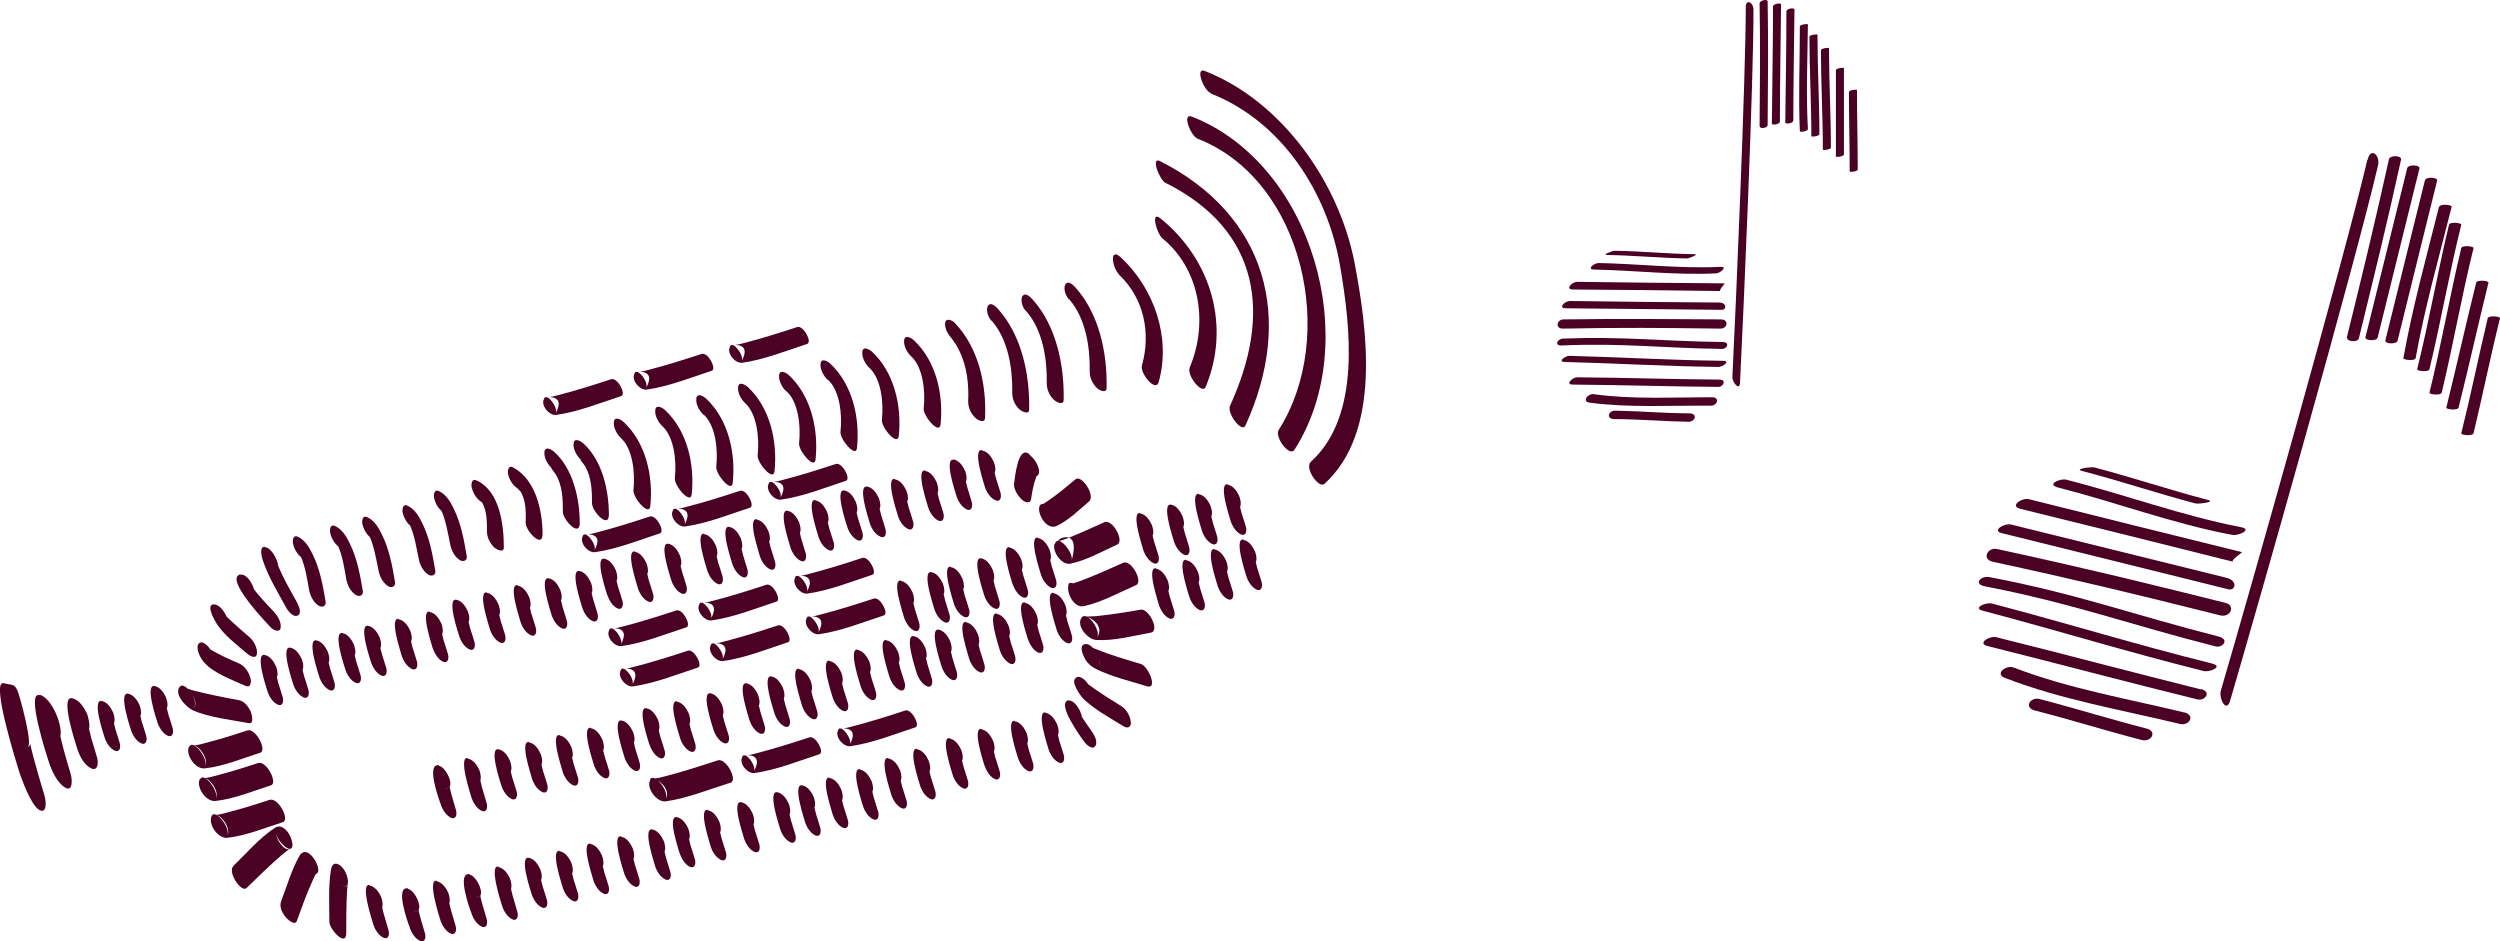 <?xml version="1.0" encoding="UTF-8"?><svg id="Ebene_2" xmlns="http://www.w3.org/2000/svg" viewBox="0 0 65.2 24.55"><defs><style>.cls-1{fill:#4a0123;}</style></defs><g id="Ebene_3"><g><path class="cls-1" d="M31.58,2.44c1.86,.73,3.05,2.6,3.37,4.5,.27,1.58,.55,3.91-.76,5.1-.18,.16,.2,.71,.35,.58,1.49-1.35,1.12-4.03,.78-5.8-.41-2.07-1.89-4.18-3.9-4.97-.26-.1-.03,.51,.16,.58h0Z"/><path class="cls-1" d="M31.24,3.62c2.76,1.08,3.65,5.17,2.11,7.59-.12,.18,.28,.72,.41,.52,1.8-2.82,.47-7.46-2.68-8.69-.26-.1-.03,.51,.16,.58h0Z"/><path class="cls-1" d="M30.42,4.78c2.45,1.24,2.75,3.42,1.66,5.8-.09,.2,.31,.72,.4,.52,1.28-2.8,.56-5.49-2.23-6.9-.24-.12-.02,.49,.16,.58h0Z"/><path class="cls-1" d="M30.32,6.22c.95,.78,1.21,2.16,.71,3.36-.09,.21,.32,.71,.41,.52,.66-1.58,.16-3.32-1.17-4.4-.28-.23-.1,.4,.05,.52h0Z"/><path class="cls-1" d="M29.18,7.16c.66,.62,.84,1.53,.6,2.38-.05,.19,.36,.71,.44,.42,.32-1.15-.11-2.42-.98-3.24-.32-.3-.23,.27-.06,.43h0Z"/><path class="cls-1" d="M27.88,7.8c.44,.5,.55,1.26,.54,1.89,0,.16,.07,.32,.19,.43,.06,.06,.25,.15,.25,0,.02-.9-.19-1.93-.81-2.62-.3-.34-.38,.08-.17,.31h0Z"/><path class="cls-1" d="M26.76,8.11c.44,.5,.55,1.26,.54,1.89,0,.16,.07,.32,.19,.43,.06,.06,.25,.15,.25,0,.02-.9-.19-1.93-.81-2.62-.3-.34-.38,.08-.17,.31h0Z"/><path class="cls-1" d="M25.86,8.36c.44,.5,.55,1.26,.54,1.89,0,.16,.07,.32,.19,.43,.06,.05,.25,.15,.25,0,.02-.9-.19-1.93-.81-2.62-.3-.34-.38,.08-.17,.31h0Z"/><path class="cls-1" d="M24.83,8.84c-.05-.06,0,0,.02,.03,.07,.09,.12,.18,.17,.28,.2,.41,.25,.87,.23,1.32,0,.16,.07,.32,.19,.43,.06,.06,.24,.15,.25,0,.04-.88-.17-1.83-.79-2.48-.07-.07-.23-.14-.25,0-.02,.16,.09,.32,.19,.43h0Z"/><path class="cls-1" d="M23.77,9.3c.3,.28,.37,.9,.32,1.35-.02,.2,.41,.7,.44,.42,.08-.77-.11-1.65-.7-2.2-.07-.06-.23-.15-.25,0-.02,.15,.08,.33,.19,.43h0Z"/><path class="cls-1" d="M22.68,9.6c.3,.28,.37,.9,.32,1.35-.02,.2,.41,.7,.44,.42,.08-.77-.11-1.65-.7-2.2-.07-.06-.23-.15-.25,0-.02,.15,.08,.33,.19,.43h0Z"/><path class="cls-1" d="M21.6,9.91c.3,.28,.37,.9,.32,1.35-.02,.2,.41,.7,.43,.42,.08-.77-.11-1.65-.7-2.2-.07-.06-.23-.15-.25,0-.02,.15,.08,.33,.19,.43h0Z"/><path class="cls-1" d="M20.52,10.21c.3,.28,.37,.9,.32,1.35-.02,.2,.41,.7,.43,.42,.08-.77-.11-1.65-.7-2.2-.07-.06-.23-.15-.25,0-.02,.15,.08,.33,.19,.43h0Z"/><path class="cls-1" d="M19.44,10.52c.3,.28,.37,.9,.32,1.35-.02,.2,.41,.7,.44,.42,.08-.77-.11-1.65-.7-2.2-.07-.06-.23-.15-.25,0-.02,.15,.08,.33,.19,.43h0Z"/><path class="cls-1" d="M18.36,10.82c.3,.28,.37,.9,.32,1.35-.02,.2,.41,.7,.43,.42,.08-.77-.11-1.65-.7-2.2-.07-.06-.23-.15-.25,0-.02,.15,.08,.33,.19,.43h0Z"/><path class="cls-1" d="M17.28,11.12c.3,.28,.37,.9,.32,1.35-.02,.2,.41,.7,.44,.42,.08-.77-.11-1.65-.7-2.2-.07-.06-.23-.15-.25,0-.02,.15,.08,.33,.19,.43h0Z"/><path class="cls-1" d="M16.2,11.43c.3,.28,.37,.9,.32,1.35-.02,.2,.41,.7,.44,.42,.08-.77-.11-1.65-.7-2.2-.07-.06-.23-.15-.25,0-.02,.15,.08,.33,.19,.43h0Z"/><path class="cls-1" d="M15.14,12s.06,.07,.12,.16c.17,.29,.18,.65,.18,.97,0,.2,.43,.67,.44,.3,0-.64-.17-1.42-.67-1.87-.07-.06-.23-.15-.25,0-.02,.15,.08,.33,.19,.43h0Z"/><path class="cls-1" d="M14.38,12.22s.06,.07,.12,.16c.17,.29,.18,.65,.18,.97,0,.2,.43,.67,.44,.3,0-.64-.17-1.42-.67-1.87-.07-.06-.23-.15-.25,0-.02,.15,.08,.33,.19,.43h0Z"/><path class="cls-1" d="M13.54,12.76c-.08-.04,0,.02,.03,.05,.15,.23,.15,.56,.14,.83,0,.2,.43,.67,.44,.3,0-.61-.17-1.43-.77-1.75-.14-.08-.15,.14-.12,.21,.04,.15,.14,.29,.29,.37h0Z"/><path class="cls-1" d="M12.58,13.1c-.08-.03-.04-.02-.01,0h0c.13,.21,.13,.52,.13,.75,0,.16,.07,.31,.19,.43,.06,.05,.25,.15,.25,0,0-.58-.1-1.47-.71-1.75-.14-.07-.15,.13-.12,.21,.04,.15,.14,.3,.28,.37h0Z"/><path class="cls-1" d="M11.61,13.38c-.06-.03-.08-.05-.12-.1,.02,.03-.01-.03,.02,.03,.12,.27,.17,.59,.23,.88,.03,.16,.11,.32,.24,.41,.1,.07,.22,.02,.19-.11-.07-.42-.15-.85-.34-1.23-.08-.17-.2-.37-.38-.45-.14-.07-.15,.13-.12,.21,.04,.15,.14,.3,.28,.37h0Z"/><path class="cls-1" d="M10.79,13.76c-.06-.03-.08-.05-.12-.1,.02,.03-.01-.03,.02,.03,.12,.27,.17,.59,.23,.88,.03,.16,.11,.32,.24,.41,.1,.07,.22,.02,.19-.11-.07-.42-.15-.85-.34-1.23-.08-.17-.2-.37-.38-.45-.14-.07-.15,.13-.12,.21,.04,.15,.14,.3,.28,.37h0Z"/><path class="cls-1" d="M9.74,14.06c-.06-.03-.08-.05-.12-.1,.02,.03-.01-.03,.02,.03,.12,.27,.17,.59,.23,.88,.03,.16,.11,.32,.24,.41,.1,.07,.22,.02,.19-.11-.07-.42-.15-.85-.34-1.23-.08-.17-.2-.37-.38-.45-.14-.07-.15,.13-.12,.21,.04,.15,.14,.3,.28,.37h0Z"/><path class="cls-1" d="M8.91,14.29c-.06-.03-.08-.05-.12-.1,.03,.03-.01-.03,.02,.03,.12,.27,.17,.59,.22,.88,.03,.16,.11,.32,.24,.41,.1,.07,.22,.02,.19-.11-.07-.42-.15-.85-.34-1.23-.08-.17-.2-.37-.38-.45-.14-.07-.15,.13-.12,.21,.04,.15,.14,.3,.28,.37h0Z"/><path class="cls-1" d="M7.94,14.57c-.06-.03-.08-.05-.12-.1,.02,.03-.01-.03,.02,.03,.12,.27,.17,.59,.22,.88,.03,.16,.11,.32,.24,.41,.1,.07,.22,.02,.19-.11-.07-.42-.15-.85-.34-1.23-.08-.17-.2-.37-.38-.45-.14-.07-.15,.13-.12,.21,.04,.15,.14,.3,.28,.37h0Z"/><path class="cls-1" d="M6.91,14.26c-.16-.01-.08,.27-.06,.34,.14,.43,.39,.84,.61,1.24,.04,.08,.19,.28,.31,.21,.12-.07,0-.29-.04-.37-.17-.3-.34-.6-.47-.91-.01-.04-.02-.08-.01-.02,0,.02,0,.12-.08,.12,.22,.02-.04-.59-.26-.6h0Z"/><path class="cls-1" d="M6.27,14.98c-.45,.1,.74,1.33,.8,1.39,.07,.07,.23,.14,.25,0,.02-.16-.09-.32-.19-.43-.19-.2-.39-.41-.55-.63-.05-.06,.04,.07,0-.01-.04-.07,.03,.07,.01,.03,.04,.09,.07,.23-.05,.26,.25-.06-.06-.65-.26-.6h0Z"/><path class="cls-1" d="M5.55,15.76c-.18,.06,.07,.45,.11,.52,.2,.3,.52,.54,.79,.77,.07,.06,.23,.15,.25,0,.02-.15-.08-.33-.19-.43-.14-.12-.28-.24-.41-.36-.05-.05-.1-.09-.15-.14-.01-.01-.12-.13-.06-.06-.02-.02-.03-.04-.05-.06-.05-.07,.05,.09,.05,.09,.02,.03,.08,.23,0,.26,.19-.06-.12-.66-.35-.58h0Z"/><path class="cls-1" d="M5.2,16.77c-.07,.05-.05,.16-.03,.23,.05,.16,.15,.29,.27,.39,.28,.22,.65,.36,.97,.5,.14,.06,.15-.13,.12-.21-.04-.15-.14-.3-.28-.37-.26-.11-.52-.23-.76-.37-.02-.01-.05-.03-.07-.05-.06-.04,.05,.05,0,0,.06,.06,.27,.36,.12,.46,.19-.13-.17-.7-.34-.58h0Z"/><path class="cls-1" d="M4.71,17.89c-.21,.18,.14,.55,.31,.63,.45,.2,1,.25,1.47,.34,.15,.03,.07-.25,.05-.3-.06-.13-.16-.27-.31-.3-.39-.07-.79-.15-1.18-.25-.07-.02-.13-.04-.2-.06-.06-.02,.03,.02,.01,0,.12,.08,.34,.39,.18,.53,.18-.16-.2-.71-.34-.58h0Z"/><path class="cls-1" d="M4.93,19.47c-.1,.21,.16,.59,.4,.57,.49-.05,.99-.26,1.46-.41,.18-.06-.12-.65-.34-.58-.39,.13-.78,.25-1.18,.35-.06,.02-.13,.03-.19,.04-.01,0-.03,0-.04,0,.15,0,.41,.35,.31,.55,.09-.2-.31-.72-.41-.52h0Z"/><path class="cls-1" d="M5.21,20.32c-.1,.21,.16,.59,.4,.57,.49-.05,.99-.26,1.46-.41,.18-.06-.12-.65-.34-.58-.39,.13-.78,.25-1.18,.35-.06,.02-.13,.03-.19,.04-.01,0-.03,0-.04,0,.15,0,.41,.35,.31,.55,.09-.2-.31-.72-.41-.52h0Z"/><path class="cls-1" d="M5.52,21.28c-.1,.21,.16,.59,.4,.57,.49-.05,.99-.26,1.46-.41,.18-.06-.12-.65-.35-.58-.39,.13-.78,.25-1.18,.35-.06,.02-.13,.03-.19,.04-.01,0-.03,0-.04,0,.15,0,.41,.35,.31,.55,.09-.2-.31-.72-.41-.52h0Z"/><path class="cls-1" d="M7.62,22c0-.19-.23-.56-.45-.41-.4,.26-.74,.66-1.08,.99-.17,.17,.21,.71,.34,.58,.31-.3,.61-.6,.94-.88,.05-.04,.1-.08,.15-.12,.01,0,.02-.01,.04-.02-.16,.07-.37-.28-.37-.44,0,.2,.45,.67,.44,.3h0Z"/><path class="cls-1" d="M8.21,22.43c-.1-.17-.28-.31-.4-.11-.21,.37-.33,.8-.48,1.19-.05,.14,.03,.3,.12,.41,.03,.04,.24,.24,.29,.1,.13-.36,.26-.72,.42-1.07,.02-.05,.05-.11,.08-.16,.01-.02,.04-.04,0,0-.07,.07-.31-.24-.3-.21,.04,.08,.19,.28,.31,.21,.12-.07,0-.29-.04-.37h0Z"/><path class="cls-1" d="M8.91,22.6c-.15-.13-.25-.09-.28,.09-.07,.44-.04,.91-.04,1.35,0,.2,.44,.67,.44,.3,0-.36,0-.72,.02-1.08,0-.06,.01-.12,.02-.18,0-.04-.02,.05,0,.01-.04,.08-.18-.01-.22-.05,.34,.28,.24-.28,.06-.43h0Z"/><path class="cls-1" d="M9.64,23.08c-.26-.05,.08,.97,.09,1.01,.04,.14,.14,.31,.28,.37,.14,.05,.15-.12,.12-.21-.04-.13-.08-.27-.12-.41-.02-.09-.04-.15-.04-.18-.02-.15,.03,.05-.08,.03,.15,.03,.07-.25,.05-.3-.06-.13-.16-.27-.31-.3h0Z"/><path class="cls-1" d="M10.64,23.17c-.35-.07,0,.9,.04,1,.04,.14,.14,.31,.28,.37,.14,.05,.15-.12,.12-.21-.04-.14-.08-.27-.12-.41-.02-.09-.04-.15-.04-.18,0-.02,0-.04,0-.06,0-.04,0,.06,0,.02-.01,.06-.05,.08-.12,.06,.3,.06,.04-.54-.16-.58h0Z"/><path class="cls-1" d="M11.39,22.97c-.26-.05,.08,.97,.09,1.01,.04,.14,.14,.31,.28,.37,.14,.05,.15-.12,.12-.21-.04-.14-.08-.27-.12-.41-.02-.09-.04-.15-.04-.18-.02-.15,.03,.05-.08,.03,.15,.03,.07-.25,.05-.3-.06-.13-.16-.27-.31-.3h0Z"/><path class="cls-1" d="M12.25,22.8c-.35-.07,0,.9,.04,1,.04,.14,.14,.31,.28,.37,.14,.05,.15-.12,.12-.21-.04-.14-.08-.27-.12-.41-.02-.09-.04-.15-.04-.18,0-.02,0-.04,0-.06,0,.07,0,.04,0,.02-.01,.06-.05,.08-.12,.06,.3,.06,.04-.54-.16-.58h0Z"/><path class="cls-1" d="M13,22.6c-.26-.05,.08,.97,.09,1.01,.04,.14,.14,.31,.28,.37,.14,.05,.15-.12,.12-.21-.04-.14-.08-.27-.12-.41-.02-.09-.04-.15-.04-.18-.02-.15,.03,.05-.08,.03,.15,.03,.07-.25,.05-.3-.06-.13-.16-.27-.31-.3h0Z"/><path class="cls-1" d="M13.79,22.37c-.26-.04,.06,.89,.07,.93,.04,.14,.14,.31,.28,.37,.14,.05,.15-.12,.12-.21-.04-.12-.07-.24-.11-.35-.02-.09-.04-.15-.04-.18-.01-.08-.01,.02,0-.03,0,.04-.03,.08-.07,.07,.15,.02,.07-.25,.05-.3-.06-.13-.16-.28-.31-.3h0Z"/><path class="cls-1" d="M14.6,22.19c-.26-.04,.06,.88,.07,.94,.04,.14,.14,.31,.28,.37,.14,.05,.15-.12,.12-.21-.04-.12-.07-.24-.11-.35-.02-.09-.04-.15-.04-.18-.01-.08-.01,.02,0-.03,0,.04-.03,.08-.07,.07,.15,.02,.07-.25,.05-.3-.06-.13-.16-.28-.31-.3h0Z"/><path class="cls-1" d="M15.4,22c-.26-.04,.06,.88,.07,.94,.04,.14,.14,.31,.28,.37,.14,.05,.15-.12,.12-.21-.04-.12-.07-.24-.11-.35-.02-.09-.04-.15-.04-.18-.01-.08-.01,.02,0-.03,0,.04-.03,.08-.07,.07,.15,.02,.07-.25,.05-.3-.06-.13-.16-.28-.31-.3h0Z"/><path class="cls-1" d="M16.2,21.81c-.26-.04,.06,.89,.07,.94,.04,.14,.14,.31,.28,.37,.14,.05,.15-.12,.12-.21-.04-.12-.07-.24-.11-.35-.02-.09-.04-.15-.04-.18-.01-.08-.01,.02,0-.03,0,.04-.03,.08-.07,.07,.15,.02,.07-.25,.05-.3-.06-.13-.16-.28-.31-.3h0Z"/><path class="cls-1" d="M17.01,21.63c-.26-.04,.06,.89,.07,.94,.04,.14,.14,.31,.28,.37,.14,.05,.15-.12,.12-.21-.04-.12-.07-.24-.11-.36-.02-.09-.04-.15-.04-.18-.01-.08-.01,.02,0-.03,0,.04-.03,.08-.07,.07,.15,.02,.07-.25,.05-.3-.06-.13-.16-.28-.31-.3h0Z"/><path class="cls-1" d="M17.65,21.31c-.26-.04,.06,.88,.07,.93,.05,.14,.14,.31,.28,.37,.14,.05,.15-.12,.12-.21-.04-.12-.07-.24-.11-.35-.02-.09-.04-.15-.04-.18-.01-.08-.01,.02,0-.03,0,.04-.03,.08-.07,.07,.15,.02,.07-.25,.05-.3-.06-.13-.16-.28-.31-.3h0Z"/><path class="cls-1" d="M18.46,21.12c-.26-.04,.06,.88,.07,.94,.04,.14,.14,.31,.28,.37,.14,.05,.15-.12,.12-.21-.04-.12-.07-.24-.11-.35-.02-.09-.04-.15-.04-.18-.01-.08-.01,.02,0-.03,0,.04-.03,.08-.07,.07,.15,.02,.07-.25,.05-.3-.06-.13-.16-.28-.31-.3h0Z"/><path class="cls-1" d="M19.33,20.92c-.26-.04,.06,.88,.07,.93,.04,.14,.14,.31,.28,.37,.14,.05,.15-.12,.12-.21-.04-.12-.07-.24-.11-.35-.02-.09-.04-.15-.04-.18-.01-.08-.01,.02,0-.03,0,.04-.03,.08-.07,.07,.15,.02,.07-.25,.05-.3-.06-.13-.16-.28-.31-.3h0Z"/><path class="cls-1" d="M20.27,20.66c-.26-.04,.06,.89,.07,.94,.04,.14,.14,.31,.28,.37,.14,.05,.15-.12,.12-.21-.04-.12-.07-.24-.11-.36-.02-.09-.04-.15-.04-.18-.01-.08-.01,.02,0-.03,0,.04-.03,.08-.07,.07,.15,.02,.07-.25,.05-.3-.06-.13-.16-.28-.31-.3h0Z"/><path class="cls-1" d="M20.92,20.48c-.26-.04,.06,.89,.07,.94,.04,.14,.14,.31,.28,.37,.14,.05,.15-.12,.12-.21-.04-.12-.07-.24-.11-.36-.02-.09-.04-.15-.04-.18-.01-.08-.01,.02,0-.03,0,.04-.03,.08-.07,.07,.15,.02,.07-.25,.05-.3-.06-.13-.16-.28-.31-.3h0Z"/><path class="cls-1" d="M21.64,20.28c-.26-.04,.06,.88,.07,.94,.04,.14,.14,.31,.28,.37,.14,.05,.15-.12,.12-.21-.04-.12-.07-.24-.11-.35-.02-.09-.04-.15-.04-.18-.01-.08-.01,.02,0-.03,0,.04-.03,.08-.07,.07,.15,.02,.07-.25,.05-.3-.06-.13-.16-.28-.31-.3h0Z"/><path class="cls-1" d="M22.43,20.06c-.26-.04,.06,.89,.07,.94,.04,.14,.14,.31,.28,.37,.14,.05,.15-.12,.12-.21-.04-.12-.07-.24-.11-.35-.02-.09-.04-.15-.04-.18-.01-.08-.01,.02,0-.03,0,.04-.03,.08-.07,.07,.15,.02,.07-.25,.05-.3-.06-.13-.16-.28-.31-.3h0Z"/><path class="cls-1" d="M23.17,19.77c-.26-.04,.06,.89,.07,.94,.04,.14,.14,.31,.28,.37,.14,.05,.15-.12,.12-.21-.04-.12-.07-.24-.11-.35-.02-.09-.04-.15-.04-.18-.01-.08-.01,.02,0-.03,0,.04-.03,.08-.07,.07,.15,.02,.07-.25,.05-.3-.06-.13-.16-.28-.31-.3h0Z"/><path class="cls-1" d="M23.92,19.53c-.26-.04,.06,.89,.07,.94,.04,.14,.14,.31,.28,.37,.14,.05,.15-.12,.12-.21-.04-.12-.07-.24-.11-.35-.02-.09-.04-.15-.04-.18-.01-.08-.01,.02,0-.03,0,.04-.03,.08-.07,.07,.15,.02,.07-.25,.05-.3-.06-.13-.16-.28-.31-.3h0Z"/><path class="cls-1" d="M11.45,19.96c-.35-.07,0,.9,.04,1,.04,.14,.14,.31,.28,.37,.14,.05,.15-.12,.12-.21-.04-.14-.08-.27-.12-.41-.02-.09-.04-.15-.04-.18,0-.02,0-.04,0-.06,0,.07,0,.04,0,.02-.01,.06-.05,.08-.12,.06,.3,.06,.04-.54-.16-.58h0Z"/><path class="cls-1" d="M12.2,19.77c-.26-.05,.08,.97,.09,1.01,.04,.14,.14,.31,.28,.37,.14,.05,.15-.12,.12-.21-.04-.14-.08-.27-.12-.41-.02-.09-.04-.15-.04-.18-.02-.15,.03,.05-.08,.03,.15,.03,.07-.25,.05-.3-.06-.13-.16-.27-.31-.3h0Z"/><path class="cls-1" d="M13,19.54c-.26-.04,.06,.89,.07,.93,.04,.14,.14,.31,.28,.37,.14,.05,.15-.12,.12-.21-.04-.12-.07-.24-.11-.35-.02-.09-.04-.15-.04-.18-.01-.08-.01,.02,0-.03,0,.04-.03,.08-.07,.07,.15,.02,.07-.25,.05-.3-.06-.13-.16-.28-.31-.3h0Z"/><path class="cls-1" d="M13.8,19.35c-.26-.04,.06,.88,.07,.94,.04,.14,.14,.31,.28,.37,.14,.05,.15-.12,.12-.21-.04-.12-.07-.24-.11-.35-.02-.09-.04-.15-.04-.18-.01-.08-.01,.02,0-.03,0,.04-.03,.08-.07,.07,.15,.02,.07-.25,.05-.3-.06-.13-.16-.28-.31-.3h0Z"/><path class="cls-1" d="M14.6,19.17c-.26-.04,.06,.88,.07,.94,.04,.14,.14,.31,.28,.37,.14,.05,.15-.12,.12-.21-.04-.12-.07-.24-.11-.35-.02-.09-.04-.15-.04-.18-.01-.08-.01,.02,0-.03,0,.04-.03,.08-.07,.07,.15,.02,.07-.25,.05-.3-.06-.13-.16-.28-.31-.3h0Z"/><path class="cls-1" d="M15.41,18.98c-.26-.04,.06,.89,.07,.94,.04,.14,.14,.31,.28,.37,.14,.05,.15-.12,.12-.21-.04-.12-.07-.24-.11-.35-.02-.09-.04-.15-.04-.18-.01-.08-.01,.02,0-.03,0,.04-.03,.08-.07,.07,.15,.02,.07-.25,.05-.3-.06-.13-.16-.28-.31-.3h0Z"/><path class="cls-1" d="M16.21,18.79c-.26-.04,.06,.89,.07,.94,.04,.14,.14,.31,.28,.37,.14,.05,.15-.12,.12-.21-.04-.12-.07-.24-.11-.36-.02-.09-.04-.15-.04-.18-.01-.08-.01,.02,0-.03,0,.04-.03,.08-.07,.07,.15,.02,.07-.25,.05-.3-.06-.13-.16-.28-.31-.3h0Z"/><path class="cls-1" d="M16.86,18.47c-.26-.04,.06,.88,.07,.93,.05,.14,.14,.31,.28,.37,.14,.05,.15-.12,.12-.21-.04-.12-.07-.24-.11-.35-.02-.09-.04-.15-.04-.18-.01-.08-.01,.02,0-.03,0,.04-.03,.08-.07,.07,.15,.02,.07-.25,.05-.3-.06-.13-.16-.28-.31-.3h0Z"/><path class="cls-1" d="M17.66,18.29c-.26-.04,.06,.88,.07,.94,.04,.14,.14,.31,.28,.37,.14,.05,.15-.12,.12-.21-.04-.12-.07-.24-.11-.35-.02-.09-.04-.15-.04-.18-.01-.08-.01,.02,0-.03,0,.04-.03,.08-.07,.07,.15,.02,.07-.25,.05-.3-.06-.13-.16-.28-.31-.3h0Z"/><path class="cls-1" d="M18.53,18.08c-.26-.04,.06,.88,.07,.93,.04,.14,.14,.31,.28,.37,.14,.05,.15-.12,.12-.21-.04-.12-.07-.24-.11-.35-.02-.09-.04-.15-.04-.18-.01-.08-.01,.02,0-.03,0,.04-.03,.08-.07,.07,.15,.02,.07-.25,.05-.3-.06-.13-.16-.28-.31-.3h0Z"/><path class="cls-1" d="M19.47,17.82c-.26-.04,.06,.89,.07,.94,.04,.14,.14,.31,.28,.37,.14,.05,.15-.12,.12-.21-.04-.12-.07-.24-.11-.36-.02-.09-.04-.15-.04-.18-.01-.08-.01,.02,0-.03,0,.04-.03,.08-.07,.07,.15,.02,.07-.25,.05-.3-.06-.13-.16-.28-.31-.3h0Z"/><path class="cls-1" d="M20.12,17.64c-.26-.04,.06,.89,.07,.94,.04,.14,.14,.31,.28,.37,.14,.05,.15-.12,.12-.21-.04-.12-.07-.24-.11-.36-.02-.09-.04-.15-.04-.18-.01-.08-.01,.02,0-.03,0,.04-.03,.08-.07,.07,.15,.02,.07-.25,.05-.3-.06-.13-.16-.28-.31-.3h0Z"/><path class="cls-1" d="M20.84,17.44c-.26-.04,.06,.88,.07,.94,.04,.14,.14,.31,.28,.37,.14,.05,.15-.12,.12-.21-.04-.12-.07-.24-.11-.35-.02-.09-.04-.15-.04-.18-.01-.08-.01,.02,0-.03,0,.04-.03,.08-.07,.07,.15,.02,.07-.25,.05-.3-.06-.13-.16-.28-.31-.3h0Z"/><path class="cls-1" d="M21.64,17.23c-.26-.04,.06,.89,.07,.94,.04,.14,.14,.31,.28,.37,.14,.05,.15-.12,.12-.21-.04-.12-.07-.24-.11-.35-.02-.09-.04-.15-.04-.18-.01-.08-.01,.02,0-.03,0,.04-.03,.08-.07,.07,.15,.02,.07-.25,.05-.3-.06-.13-.16-.28-.31-.3h0Z"/><path class="cls-1" d="M22.37,16.94c-.26-.04,.06,.89,.07,.94,.04,.14,.14,.31,.28,.37,.14,.05,.15-.12,.12-.21-.04-.12-.07-.24-.11-.35-.02-.09-.04-.15-.04-.18-.01-.08-.01,.02,0-.03,0,.04-.03,.08-.07,.07,.15,.02,.07-.25,.05-.3-.06-.13-.16-.28-.31-.3h0Z"/><path class="cls-1" d="M23.12,16.69c-.26-.04,.06,.89,.07,.94,.04,.14,.14,.31,.28,.37,.14,.05,.15-.12,.12-.21-.04-.12-.07-.24-.11-.35-.02-.09-.04-.15-.04-.18-.01-.08-.01,.02,0-.03,0,.04-.03,.08-.07,.07,.15,.02,.07-.25,.05-.3-.06-.13-.16-.28-.31-.3h0Z"/><path class="cls-1" d="M23.83,16.59c-.26-.04,.06,.89,.07,.94,.04,.14,.14,.31,.28,.37,.14,.05,.15-.12,.12-.21-.04-.12-.07-.24-.11-.36-.02-.09-.04-.15-.04-.18-.01-.08-.01,.02,0-.03,0,.04-.03,.08-.07,.07,.15,.02,.07-.25,.05-.3-.06-.13-.16-.28-.31-.3h0Z"/><path class="cls-1" d="M24.48,16.42c-.26-.04,.06,.89,.07,.94,.04,.14,.14,.31,.28,.37,.14,.05,.15-.12,.12-.21-.04-.12-.07-.24-.11-.36-.02-.09-.04-.15-.04-.18-.01-.08-.01,.02,0-.03,0,.04-.03,.08-.07,.07,.15,.02,.07-.25,.05-.3-.06-.13-.16-.28-.31-.3h0Z"/><path class="cls-1" d="M25.2,16.22c-.26-.04,.06,.88,.07,.94,.04,.14,.14,.31,.28,.37,.14,.05,.15-.12,.12-.21-.04-.12-.07-.24-.11-.35-.02-.09-.04-.15-.04-.18-.01-.08-.01,.02,0-.03,0,.04-.03,.08-.07,.07,.15,.02,.07-.25,.05-.3-.06-.13-.16-.28-.31-.3h0Z"/><path class="cls-1" d="M26,16c-.26-.04,.06,.89,.07,.94,.04,.14,.14,.31,.28,.37,.14,.05,.15-.12,.12-.21-.04-.12-.07-.24-.11-.35-.02-.09-.04-.15-.04-.18-.01-.08-.01,.02,0-.03,0,.04-.03,.08-.07,.07,.15,.02,.07-.25,.05-.3-.06-.13-.16-.28-.31-.3h0Z"/><path class="cls-1" d="M26.73,15.71c-.26-.04,.06,.89,.07,.94,.05,.14,.14,.31,.28,.37,.14,.05,.15-.12,.12-.21-.04-.12-.07-.24-.11-.35-.02-.09-.04-.15-.04-.18-.01-.08-.01,.02,0-.03,0,.04-.03,.08-.07,.07,.15,.02,.07-.25,.05-.3-.06-.13-.16-.28-.31-.3h0Z"/><path class="cls-1" d="M27.48,15.46c-.26-.04,.06,.89,.07,.94,.04,.14,.14,.31,.28,.37,.14,.05,.15-.12,.12-.21-.04-.12-.07-.24-.11-.35-.02-.09-.04-.15-.04-.18-.01-.08-.01,.02,0-.03,0,.04-.03,.08-.07,.07,.15,.02,.07-.25,.05-.3-.06-.13-.16-.28-.31-.3h0Z"/><path class="cls-1" d="M30.15,14.82c-.26-.04,.06,.88,.07,.94,.04,.14,.14,.31,.28,.37,.14,.05,.15-.12,.12-.21-.04-.12-.07-.24-.11-.35-.02-.09-.04-.15-.04-.18-.01-.08-.01,.02,0-.03,0,.04-.03,.08-.07,.07,.15,.02,.07-.25,.05-.3-.06-.13-.16-.28-.31-.3h0Z"/><path class="cls-1" d="M30.94,14.6c-.26-.04,.06,.89,.07,.94,.04,.14,.14,.31,.28,.37,.14,.05,.15-.12,.12-.21-.04-.12-.07-.24-.11-.35-.02-.09-.04-.15-.04-.18-.01-.08-.01,.02,0-.03,0,.04-.03,.08-.07,.07,.15,.02,.07-.25,.05-.3-.06-.13-.16-.28-.31-.3h0Z"/><path class="cls-1" d="M31.68,14.32c-.26-.04,.06,.89,.07,.94,.04,.14,.14,.31,.28,.37,.14,.05,.15-.12,.12-.21-.04-.12-.07-.24-.11-.35-.02-.09-.04-.15-.04-.18-.01-.08-.01,.02,0-.03,0,.04-.03,.08-.07,.07,.15,.02,.07-.25,.05-.3-.06-.13-.16-.28-.31-.3h0Z"/><path class="cls-1" d="M32.43,14.07c-.26-.04,.06,.89,.07,.94,.04,.14,.14,.31,.28,.37,.14,.05,.15-.12,.12-.21-.04-.12-.07-.24-.11-.35-.02-.09-.04-.15-.04-.18-.01-.08-.01,.02,0-.03,0,.04-.03,.08-.07,.07,.15,.02,.07-.25,.05-.3-.06-.13-.16-.28-.31-.3h0Z"/><path class="cls-1" d="M29.74,13.38c-.26-.04,.06,.88,.07,.94,.04,.14,.14,.31,.28,.37,.14,.05,.15-.12,.12-.21-.04-.12-.07-.24-.11-.35-.02-.09-.04-.15-.04-.18-.01-.08-.01,.02,0-.03,0,.04-.03,.08-.07,.07,.15,.02,.07-.25,.05-.3-.06-.13-.16-.28-.31-.3h0Z"/><path class="cls-1" d="M30.54,13.16c-.26-.04,.06,.89,.07,.94,.04,.14,.14,.31,.28,.37,.14,.05,.15-.12,.12-.21-.04-.12-.07-.24-.11-.36-.02-.09-.04-.15-.04-.18-.01-.08-.01,.02,0-.03,0,.04-.03,.08-.07,.07,.15,.02,.07-.25,.05-.3-.06-.13-.16-.28-.31-.3h0Z"/><path class="cls-1" d="M31.27,12.88c-.26-.04,.06,.89,.07,.94,.04,.14,.14,.31,.28,.37,.14,.05,.15-.12,.12-.21-.04-.12-.07-.24-.11-.35-.02-.09-.04-.15-.04-.18-.01-.08-.01,.02,0-.03,0,.04-.03,.08-.07,.07,.15,.02,.07-.25,.05-.3-.06-.13-.16-.28-.31-.3h0Z"/><path class="cls-1" d="M32.02,12.63c-.26-.04,.06,.89,.07,.94,.04,.14,.14,.31,.28,.37,.14,.05,.15-.12,.12-.21-.04-.12-.07-.24-.11-.35-.02-.09-.04-.15-.04-.18-.01-.08-.01,.02,0-.03,0,.04-.03,.08-.07,.07,.15,.02,.07-.25,.05-.3-.06-.13-.16-.28-.31-.3h0Z"/><path class="cls-1" d="M24.8,14.78c-.26-.04,.06,.88,.07,.94,.04,.14,.14,.31,.28,.37,.14,.05,.15-.12,.12-.21-.04-.12-.07-.24-.11-.35-.02-.09-.04-.15-.04-.18-.01-.08-.01,.02,0-.03,0,.04-.03,.08-.07,.07,.15,.02,.07-.25,.05-.3-.06-.13-.16-.28-.31-.3h0Z"/><path class="cls-1" d="M25.59,14.56c-.26-.04,.06,.89,.07,.94,.04,.14,.14,.31,.28,.37,.14,.05,.15-.12,.12-.21-.04-.12-.07-.24-.11-.36-.02-.09-.04-.15-.04-.18-.01-.08-.01,.02,0-.03,0,.04-.03,.08-.07,.07,.15,.02,.07-.25,.05-.3-.06-.13-.16-.28-.31-.3h0Z"/><path class="cls-1" d="M23.5,15.14c-.26-.04,.06,.88,.07,.94,.04,.14,.14,.31,.28,.37,.14,.05,.15-.12,.12-.21-.04-.12-.07-.24-.11-.35-.02-.09-.04-.15-.04-.18-.01-.08-.01,.02,0-.03,0,.04-.03,.08-.07,.07,.15,.02,.07-.25,.05-.3-.06-.13-.16-.28-.31-.3h0Z"/><path class="cls-1" d="M24.29,14.92c-.26-.04,.06,.89,.07,.94,.04,.14,.14,.31,.28,.37,.14,.05,.15-.12,.12-.21-.04-.12-.07-.24-.11-.36-.02-.09-.04-.15-.04-.18-.01-.08-.01,.02,0-.03,0,.04-.03,.08-.07,.07,.15,.02,.07-.25,.05-.3-.06-.13-.16-.28-.31-.3h0Z"/><path class="cls-1" d="M26.33,14.27c-.26-.04,.06,.89,.07,.94,.05,.14,.14,.31,.28,.37,.14,.05,.15-.12,.12-.21-.04-.12-.07-.24-.11-.35-.02-.09-.04-.15-.04-.18-.01-.08-.01,.02,0-.03,0,.04-.03,.08-.07,.07,.15,.02,.07-.25,.05-.3-.06-.13-.16-.28-.31-.3h0Z"/><path class="cls-1" d="M27.07,14.02c-.26-.04,.06,.89,.07,.94,.04,.14,.14,.31,.28,.37,.14,.05,.15-.12,.12-.21-.04-.12-.07-.24-.11-.35-.02-.09-.04-.15-.04-.18-.01-.08-.01,.02,0-.03,0,.04-.03,.08-.07,.07,.15,.02,.07-.25,.05-.3-.06-.13-.16-.28-.31-.3h0Z"/><path class="cls-1" d="M11.9,15.64c-.26-.04,.06,.89,.07,.93,.04,.14,.14,.31,.28,.37,.14,.05,.15-.12,.12-.21-.04-.12-.07-.24-.11-.35-.02-.09-.04-.15-.04-.18-.01-.08-.01,.02,0-.03,0,.04-.03,.08-.07,.07,.15,.02,.07-.25,.05-.3-.06-.13-.16-.28-.31-.3h0Z"/><path class="cls-1" d="M12.7,15.45c-.26-.04,.06,.88,.07,.94,.04,.14,.14,.31,.28,.37,.14,.05,.15-.12,.12-.21-.04-.12-.07-.24-.11-.35-.02-.09-.04-.15-.04-.18-.01-.08-.01,.02,0-.03,0,.04-.03,.08-.07,.07,.15,.02,.07-.25,.05-.3-.06-.13-.16-.28-.31-.3h0Z"/><path class="cls-1" d="M13.5,15.26c-.26-.04,.06,.88,.07,.94,.04,.14,.14,.31,.28,.37,.14,.05,.15-.12,.12-.21-.04-.12-.07-.24-.11-.35-.02-.09-.04-.15-.04-.18-.01-.08-.01,.02,0-.03,0,.04-.03,.08-.07,.07,.15,.02,.07-.25,.05-.3-.06-.13-.16-.28-.31-.3h0Z"/><path class="cls-1" d="M9.6,16.32c-.26-.04,.06,.89,.07,.93,.04,.14,.14,.31,.28,.37,.14,.05,.15-.12,.12-.21-.04-.12-.07-.24-.11-.35-.02-.09-.04-.15-.04-.18-.01-.08-.01,.02,0-.03,0,.04-.03,.08-.07,.07,.15,.02,.07-.25,.05-.3-.06-.13-.16-.28-.31-.3h0Z"/><path class="cls-1" d="M8.93,16.51c-.26-.04,.06,.89,.07,.93,.04,.14,.14,.31,.28,.37,.14,.05,.15-.12,.12-.21-.04-.12-.07-.24-.11-.35-.02-.09-.04-.15-.04-.18-.01-.08-.01,.02,0-.03,0,.04-.03,.08-.07,.07,.15,.02,.07-.25,.05-.3-.06-.13-.16-.28-.31-.3h0Z"/><path class="cls-1" d="M8.25,16.7c-.26-.04,.06,.89,.07,.93,.04,.14,.14,.31,.28,.37,.14,.05,.15-.12,.12-.21-.04-.12-.07-.24-.11-.35-.02-.09-.04-.15-.04-.18-.01-.08-.01,.02,0-.03,0,.04-.03,.08-.07,.07,.15,.02,.07-.25,.05-.3-.06-.13-.16-.28-.31-.3h0Z"/><path class="cls-1" d="M7.57,16.89c-.26-.04,.06,.89,.07,.93,.04,.14,.14,.31,.28,.37,.14,.05,.15-.12,.12-.21-.04-.12-.07-.24-.11-.35-.02-.09-.04-.15-.04-.18-.01-.08-.01,.02,0-.03,0,.04-.03,.08-.07,.07,.15,.02,.07-.25,.05-.3-.06-.13-.16-.28-.31-.3h0Z"/><path class="cls-1" d="M6.9,17.08c-.26-.04,.06,.89,.07,.93,.04,.14,.14,.31,.28,.37,.14,.05,.15-.12,.12-.21-.04-.12-.07-.24-.11-.35-.02-.09-.04-.15-.04-.18-.01-.08-.01,.02,0-.03,0,.04-.03,.08-.07,.07,.15,.02,.07-.25,.05-.3-.06-.13-.16-.28-.31-.3h0Z"/><path class="cls-1" d="M4.03,17.89c-.26-.04,.06,.89,.07,.93,.04,.14,.14,.31,.28,.37,.14,.05,.15-.12,.12-.21-.04-.12-.07-.24-.11-.35-.02-.09-.04-.15-.04-.18-.01-.08-.01,.02,0-.03,0,.04-.03,.08-.07,.07,.15,.02,.07-.25,.05-.3-.06-.13-.16-.28-.31-.3h0Z"/><path class="cls-1" d="M3.34,18.09c-.26-.04,.06,.89,.07,.93,.04,.14,.14,.31,.28,.37,.14,.05,.15-.12,.12-.21-.04-.12-.07-.24-.11-.35-.02-.09-.04-.15-.04-.18-.01-.08-.01,.02,0-.03,0,.04-.03,.08-.07,.07,.15,.02,.07-.25,.05-.3-.06-.13-.16-.28-.31-.3h0Z"/><path class="cls-1" d="M2.65,18.28c-.26-.04,.06,.89,.07,.93,.04,.14,.14,.31,.28,.37,.14,.05,.15-.12,.12-.21-.04-.12-.07-.24-.11-.35-.02-.09-.04-.15-.04-.18-.01-.08-.01,.02,0-.03,0,.04-.03,.08-.07,.07,.15,.02,.07-.25,.05-.3-.06-.13-.16-.28-.31-.3h0Z"/><path class="cls-1" d="M1.88,18.21c-.33-.07,.11,1.23,.13,1.3,.06,.2,.18,.44,.37,.53,.18,.08,.19-.16,.15-.29-.05-.17-.1-.33-.15-.5-.03-.12-.05-.21-.06-.25-.02-.12-.01,.03,0-.04,0,.05-.03,.11-.09,.1,.18,.04,.07-.35,.05-.42-.08-.18-.21-.39-.4-.43h0Z"/><path class="cls-1" d="M1.03,18.13c-.36-.11,.2,1.61,.23,1.7,.08,.26,.23,.59,.44,.71,.2,.12,.19-.2,.14-.37-.07-.22-.13-.44-.19-.66-.04-.16-.07-.27-.08-.33-.03-.15-.01,.04,0-.05,0,.06-.03,.14-.09,.12,.2,.06,.06-.45,.02-.54-.09-.24-.25-.52-.46-.59h0Z"/><path class="cls-1" d="M.1,17.82c-.36-.11,.35,2.14,.38,2.24,.08,.26,.33,.94,.54,1.06,.2,.12,.19-.2,.14-.37-.07-.22-.23-.79-.29-1.01-.04-.16-.07-.27-.08-.33-.03-.15-.01,.04,0-.05,0,.06-.03,.14-.09,.12,.2,.06-.19-1.34-.23-1.43-.09-.24-.15-.17-.36-.23H.1Z"/><path class="cls-1" d="M10.4,16.14c-.26-.04,.06,.88,.07,.94,.04,.14,.14,.31,.28,.37,.14,.05,.15-.12,.12-.21-.04-.12-.07-.24-.11-.35-.02-.09-.04-.15-.04-.18-.01-.08-.01,.02,0-.03,0,.04-.03,.08-.07,.07,.15,.02,.07-.25,.05-.3-.06-.13-.16-.28-.31-.3h0Z"/><path class="cls-1" d="M11.21,15.95c-.26-.04,.06,.88,.07,.94,.05,.14,.14,.31,.28,.37,.14,.05,.15-.12,.12-.21-.04-.12-.07-.24-.11-.35-.02-.09-.04-.15-.04-.18-.01-.08-.01,.02,0-.03,0,.04-.03,.08-.07,.07,.15,.02,.07-.25,.05-.3-.06-.13-.16-.28-.31-.3h0Z"/><path class="cls-1" d="M14.31,15.08c-.26-.04,.06,.89,.07,.94,.04,.14,.14,.31,.28,.37,.14,.05,.15-.12,.12-.21-.04-.12-.07-.24-.11-.36-.02-.09-.04-.15-.04-.18-.01-.08-.01,.02,0-.03,0,.04-.03,.08-.07,.07,.15,.02,.07-.25,.05-.3-.06-.13-.16-.28-.31-.3h0Z"/><path class="cls-1" d="M15.11,14.89c-.26-.04,.06,.89,.07,.94,.04,.14,.14,.31,.28,.37,.14,.05,.15-.12,.12-.21-.04-.12-.07-.24-.11-.36-.02-.09-.04-.15-.04-.18-.01-.08-.01,.02,0-.03,0,.04-.03,.08-.07,.07,.15,.02,.07-.25,.05-.3-.06-.13-.16-.28-.31-.3h0Z"/><path class="cls-1" d="M15.76,14.57c-.26-.04,.06,.88,.07,.93,.05,.14,.14,.31,.28,.37,.14,.05,.15-.12,.12-.21-.04-.12-.07-.24-.11-.35-.02-.09-.04-.15-.04-.18-.01-.08-.01,.02,0-.03,0,.04-.03,.08-.07,.07,.15,.02,.07-.25,.05-.3-.06-.13-.16-.28-.31-.3h0Z"/><path class="cls-1" d="M16.56,14.38c-.26-.04,.06,.88,.07,.94,.04,.14,.14,.31,.28,.37,.14,.05,.15-.12,.12-.21-.04-.12-.07-.24-.11-.35-.02-.09-.04-.15-.04-.18-.01-.08-.01,.02,0-.03,0,.04-.03,.08-.07,.07,.15,.02,.07-.25,.05-.3-.06-.13-.16-.28-.31-.3h0Z"/><path class="cls-1" d="M17.43,14.18c-.26-.04,.06,.88,.07,.93,.04,.14,.14,.31,.28,.37,.14,.05,.15-.12,.12-.21-.04-.12-.07-.24-.11-.35-.02-.09-.04-.15-.04-.18-.01-.08-.01,.02,0-.03,0,.04-.03,.08-.07,.07,.15,.02,.07-.25,.05-.3-.06-.13-.16-.28-.31-.3h0Z"/><path class="cls-1" d="M18.37,13.92c-.26-.04,.06,.89,.07,.94,.04,.14,.14,.31,.28,.37,.14,.05,.15-.12,.12-.21-.04-.12-.07-.24-.11-.35-.02-.09-.04-.15-.04-.18-.01-.08-.01,.02,0-.03,0,.04-.03,.08-.07,.07,.15,.02,.07-.25,.05-.3-.06-.13-.16-.28-.31-.3h0Z"/><path class="cls-1" d="M19.02,13.74c-.26-.04,.06,.89,.07,.94,.04,.14,.14,.31,.28,.37,.14,.05,.15-.12,.12-.21-.04-.12-.07-.24-.11-.36-.02-.09-.04-.15-.04-.18-.01-.08-.01,.02,0-.03,0,.04-.03,.08-.07,.07,.15,.02,.07-.25,.05-.3-.06-.13-.16-.28-.31-.3h0Z"/><path class="cls-1" d="M19.74,13.54c-.26-.04,.06,.88,.07,.94,.04,.14,.14,.31,.28,.37,.14,.05,.15-.12,.12-.21-.04-.12-.07-.24-.11-.35-.02-.09-.04-.15-.04-.18-.01-.08-.01,.02,0-.03,0,.04-.03,.08-.07,.07,.15,.02,.07-.25,.05-.3-.06-.13-.16-.28-.31-.3h0Z"/><path class="cls-1" d="M20.54,13.32c-.26-.04,.06,.89,.07,.94,.04,.14,.14,.31,.28,.37,.14,.05,.15-.12,.12-.21-.04-.12-.07-.24-.11-.36-.02-.09-.04-.15-.04-.18-.01-.08-.01,.02,0-.03,0,.04-.03,.08-.07,.07,.15,.02,.07-.25,.05-.3-.06-.13-.16-.28-.31-.3h0Z"/><path class="cls-1" d="M21.27,13.04c-.26-.04,.06,.89,.07,.94,.04,.14,.14,.31,.28,.37,.14,.05,.15-.12,.12-.21-.04-.12-.07-.24-.11-.35-.02-.09-.04-.15-.04-.18-.01-.08-.01,.02,0-.03,0,.04-.03,.08-.07,.07,.15,.02,.07-.25,.05-.3-.06-.13-.16-.28-.31-.3h0Z"/><path class="cls-1" d="M22.02,12.79c-.26-.04,.06,.89,.07,.93,.04,.14,.14,.31,.28,.37,.14,.05,.15-.12,.12-.21-.04-.12-.07-.24-.11-.35-.02-.09-.04-.15-.04-.18-.01-.08-.01,.02,0-.03,0,.04-.03,.08-.07,.07,.15,.02,.07-.25,.05-.3-.06-.13-.16-.28-.31-.3h0Z"/><path class="cls-1" d="M22.61,12.69c-.26-.04,.06,.89,.07,.94,.04,.14,.14,.31,.29,.37,.14,.05,.15-.12,.12-.21-.04-.12-.07-.24-.11-.36-.02-.09-.04-.15-.04-.18-.01-.08-.01,.02,0-.03,0,.04-.03,.08-.07,.07,.15,.02,.07-.25,.05-.3-.06-.13-.16-.28-.31-.3h0Z"/><path class="cls-1" d="M23.34,12.49c-.26-.04,.06,.88,.07,.94,.04,.14,.14,.31,.28,.37,.14,.05,.15-.12,.12-.21-.04-.12-.07-.24-.11-.35-.02-.09-.04-.15-.04-.18-.01-.08-.01,.02,0-.03,0,.04-.03,.08-.07,.07,.15,.02,.07-.25,.05-.3-.06-.13-.16-.28-.31-.3h0Z"/><path class="cls-1" d="M24.13,12.27c-.26-.04,.06,.89,.07,.94,.04,.14,.14,.31,.28,.37,.14,.05,.15-.12,.12-.21-.04-.12-.07-.24-.11-.35-.02-.09-.04-.15-.04-.18-.01-.08-.01,.02,0-.03,0,.04-.03,.08-.07,.07,.15,.02,.07-.25,.05-.3-.06-.13-.16-.28-.31-.3h0Z"/><path class="cls-1" d="M24.87,11.99c-.26-.04,.06,.89,.07,.93,.04,.14,.14,.31,.28,.37,.14,.05,.15-.12,.12-.21-.04-.12-.07-.24-.11-.36-.02-.09-.04-.15-.04-.18-.01-.08-.01,.02,0-.03,0,.04-.03,.08-.07,.07,.15,.02,.07-.25,.05-.3-.06-.13-.16-.28-.31-.3h0Z"/><path class="cls-1" d="M25.61,11.74c-.26-.04,.06,.89,.07,.94,.04,.14,.14,.31,.29,.37,.14,.05,.15-.12,.12-.21-.04-.12-.07-.24-.11-.35-.02-.09-.04-.15-.04-.18-.01-.08-.01,.02,0-.03,0,.04-.03,.08-.07,.07,.15,.02,.07-.25,.05-.3-.06-.13-.16-.28-.31-.3h0Z"/><path class="cls-1" d="M26.84,11.84c-.3-.23-.37,.64-.39,.75-.03,.15,.09,.33,.19,.43,.07,.07,.22,.14,.25,0,.03-.19,.06-.39,.13-.56,0-.03,.02-.05,.04-.07-.03,.04-.09,.04-.15,0,.11,.08,.2,.01,.19-.11-.02-.16-.12-.31-.24-.41h0Z"/><path class="cls-1" d="M24.77,19.25c-.26-.04,.06,.89,.07,.94,.04,.14,.14,.31,.28,.37,.14,.05,.15-.12,.12-.21-.04-.12-.07-.24-.11-.35-.02-.09-.04-.15-.04-.18-.01-.08-.01,.02,0-.03,0,.04-.03,.08-.07,.07,.15,.02,.07-.25,.05-.3-.06-.13-.16-.28-.31-.3h0Z"/><path class="cls-1" d="M25.6,19.01c-.26-.04,.06,.89,.07,.94,.05,.14,.14,.31,.28,.37,.14,.05,.15-.12,.12-.21-.04-.12-.07-.24-.11-.35-.02-.09-.04-.15-.04-.18-.01-.08-.01,.02,0-.03,0,.04-.03,.08-.07,.07,.15,.02,.07-.25,.05-.3-.06-.13-.16-.28-.31-.3h0Z"/><path class="cls-1" d="M26.47,18.8c-.26-.04,.06,.89,.07,.94,.04,.14,.14,.31,.28,.37,.14,.05,.15-.12,.12-.21-.04-.12-.07-.24-.11-.35-.02-.09-.04-.15-.04-.18-.01-.08-.01,.02,0-.03,0,.04-.03,.08-.07,.07,.15,.02,.07-.25,.05-.3-.06-.13-.16-.28-.31-.3h0Z"/><path class="cls-1" d="M27.27,18.58c-.26-.04,.06,.89,.07,.94,.04,.14,.14,.31,.28,.37,.14,.05,.15-.12,.12-.21-.04-.12-.07-.24-.11-.35-.02-.09-.04-.15-.04-.18-.01-.08-.01,.02,0-.03,0,.04-.03,.08-.07,.07,.15,.02,.07-.25,.05-.3-.06-.13-.16-.28-.31-.3h0Z"/><path class="cls-1" d="M27.88,18.26c-.37,.05,.35,1.02,.4,1.09,.04,.06,.22,.23,.29,.1,.07-.13-.05-.31-.12-.41-.05-.08-.11-.15-.16-.23-.02-.03-.04-.06-.06-.09-.01-.02-.07-.13-.02-.03-.05-.1,0,.04,0,.05,0,.07-.01,.12-.08,.13,.24-.03-.05-.63-.26-.6h0Z"/><path class="cls-1" d="M28.08,17.67c-.2,.07,.11,.5,.19,.57,.3,.28,.69,.49,1.03,.7,.11,.07,.21,.02,.19-.11-.01-.15-.11-.33-.24-.41-.29-.18-.58-.36-.85-.56-.02-.01-.11-.09-.04-.03-.02-.02-.04-.03-.05-.05,.06,.06,.28,.41,.12,.46,.19-.06-.12-.66-.35-.58h0Z"/><path class="cls-1" d="M28.26,16.81c-.12,.07,0,.3,.04,.38,.06,.11,.16,.19,.27,.25,.42,.21,.9,.32,1.35,.46,.28,.08,.03-.52-.16-.58-.39-.12-.78-.23-1.15-.38-.04-.01-.22-.1-.15-.06-.03-.01-.07-.05,.02,.02,.12,.1,.29,.4,.14,.49,.19-.11-.15-.69-.35-.58h0Z"/><path class="cls-1" d="M28.2,16.12c-.13,.21,.17,.56,.39,.57,.46,.03,.97-.11,1.42-.19,.25-.04-.05-.64-.26-.6-.39,.07-.78,.13-1.17,.17-.07,0-.15,.01-.22,.01-.02,0-.03,0-.05,0,.09,0,.52,.22,.3,.55,.12-.18-.27-.72-.4-.52h0Z"/><path class="cls-1" d="M27.87,15.25c-.07,.21,.14,.61,.39,.56,.47-.1,.93-.36,1.37-.55,.19-.09-.13-.68-.34-.58-.37,.16-.73,.33-1.11,.47-.06,.02-.14,.05-.18,.06-.01,0-.03,0-.04,0,.1,0,.34,.48,.31,.55,.05-.14-.03-.3-.12-.41-.03-.04-.24-.24-.29-.1h0Z"/><g><path class="cls-1" d="M20.74,15.06c-.1,.17,.14,.45,.32,.42,.57-.08,1.14-.31,1.69-.49,.14-.04-.09-.49-.26-.44-.46,.15-.93,.3-1.4,.42-.07,.02-.15,.04-.23,.05-.25,.04,.5-.16,.18,.42,.08-.14-.22-.54-.3-.39h0Z"/><path class="cls-1" d="M20.05,12.61c-.1,.17,.14,.45,.32,.42,.57-.08,1.14-.31,1.69-.49,.14-.04-.09-.49-.26-.44-.46,.15-.93,.3-1.4,.42-.07,.02-.15,.04-.23,.05-.25,.04,.5-.16,.18,.42,.08-.14-.22-.54-.3-.39h0Z"/><path class="cls-1" d="M21.04,16.12c-.1,.17,.14,.45,.32,.42,.57-.08,1.14-.31,1.69-.49,.14-.04-.09-.49-.26-.44-.46,.15-.93,.3-1.4,.42-.07,.02-.15,.04-.23,.05-.25,.04,.5-.16,.18,.42,.08-.14-.22-.54-.3-.39h0Z"/><path class="cls-1" d="M18.24,15.76c-.1,.17,.14,.45,.32,.42,.57-.08,1.14-.31,1.69-.49,.14-.04-.09-.49-.26-.44-.46,.15-.93,.3-1.4,.42-.07,.02-.15,.04-.23,.05-.25,.04,.5-.16,.18,.42,.08-.14-.22-.54-.3-.39h0Z"/><path class="cls-1" d="M17.55,13.31c-.1,.17,.14,.45,.32,.42,.57-.08,1.14-.31,1.69-.49,.14-.04-.09-.49-.26-.44-.46,.15-.93,.3-1.4,.42-.07,.02-.15,.04-.23,.05-.25,.04,.5-.16,.18,.42,.08-.14-.22-.54-.3-.39h0Z"/><path class="cls-1" d="M18.54,16.82c-.1,.17,.14,.45,.32,.42,.57-.08,1.14-.31,1.69-.49,.14-.04-.09-.49-.26-.44-.46,.15-.93,.3-1.4,.42-.07,.02-.15,.04-.23,.05-.25,.04,.5-.16,.18,.42,.08-.14-.22-.54-.3-.39h0Z"/><path class="cls-1" d="M15.89,16.43c-.1,.17,.14,.45,.32,.42,.57-.08,1.14-.31,1.69-.49,.14-.04-.09-.49-.26-.44-.46,.15-.93,.3-1.4,.42-.07,.02-.15,.04-.23,.05-.25,.04,.5-.16,.18,.42,.08-.14-.22-.54-.3-.39h0Z"/><path class="cls-1" d="M15.2,13.98c-.1,.17,.14,.45,.32,.42,.57-.08,1.14-.31,1.69-.49,.14-.04-.09-.49-.26-.44-.46,.15-.93,.3-1.4,.42-.07,.02-.15,.04-.23,.05-.25,.04,.5-.16,.18,.42,.08-.14-.22-.54-.3-.39h0Z"/><path class="cls-1" d="M19.04,9.04c-.1,.17,.14,.45,.32,.42,.57-.08,1.14-.31,1.69-.49,.14-.04-.09-.49-.26-.44-.46,.15-.93,.3-1.4,.42-.07,.02-.15,.04-.23,.05-.25,.04,.5-.16,.18,.42,.08-.14-.22-.54-.3-.39h0Z"/><path class="cls-1" d="M16.55,9.74c-.1,.17,.14,.45,.32,.42,.57-.08,1.14-.31,1.69-.49,.14-.04-.09-.49-.26-.44-.46,.15-.93,.3-1.4,.42-.07,.02-.15,.04-.23,.05-.25,.04,.5-.16,.18,.42,.08-.14-.22-.54-.3-.39h0Z"/><path class="cls-1" d="M14.19,10.4c-.1,.17,.14,.45,.32,.42,.57-.08,1.14-.31,1.69-.49,.14-.04-.09-.49-.26-.44-.46,.15-.93,.3-1.4,.42-.07,.02-.15,.04-.23,.05-.25,.04,.5-.16,.18,.42,.08-.14-.22-.54-.3-.39h0Z"/><path class="cls-1" d="M16.19,17.48c-.1,.17,.14,.45,.32,.42,.57-.08,1.14-.31,1.69-.49,.14-.04-.09-.49-.26-.44-.46,.15-.93,.3-1.4,.42-.07,.02-.15,.04-.23,.05-.25,.04,.5-.16,.18,.42,.08-.14-.22-.54-.3-.39h0Z"/><path class="cls-1" d="M21.86,19.04c-.1,.17,.14,.45,.32,.42,.57-.08,1.14-.31,1.69-.49,.14-.04-.09-.49-.26-.44-.46,.15-.93,.3-1.4,.42-.07,.02-.15,.04-.23,.05-.25,.04,.5-.16,.18,.42,.08-.14-.22-.54-.3-.39h0Z"/><path class="cls-1" d="M19.36,19.74c-.1,.17,.14,.45,.32,.42,.57-.08,1.14-.31,1.69-.49,.14-.04-.09-.49-.26-.44-.46,.15-.93,.3-1.4,.42-.07,.02-.15,.04-.23,.05-.25,.04,.5-.16,.18,.42,.08-.14-.22-.54-.3-.39h0Z"/></g><path class="cls-1" d="M16.96,20.34c-.12,.21,.17,.59,.4,.56,.57-.08,1.15-.32,1.7-.49,.18-.06-.12-.65-.34-.58-.46,.15-.92,.3-1.39,.42-.07,.02-.15,.04-.23,.05-.02,0-.03,0-.05,0,.07,0,.47,.27,.31,.55,.11-.19-.29-.72-.41-.52h0Z"/><path class="cls-1" d="M27.5,14.19c-.06,.2,.19,.56,.42,.51,.42-.09,.83-.32,1.22-.5,.19-.09-.13-.68-.34-.58-.33,.15-.66,.3-.99,.43-.05,.02-.14,.05-.15,.05-.28,.06,.56-.47,.29,.51,.05-.19-.36-.71-.44-.42h0Z"/><path class="cls-1" d="M27.1,13.29c0,.19,.22,.53,.45,.43,.31-.14,.59-.42,.85-.64,.18-.15-.19-.71-.35-.58-.24,.2-.48,.4-.73,.57-.04,.03-.09,.06-.13,.08-.02,0-.05,.01,.01,0,.12-.03,.34,.66,.33,.44,0-.15-.12-.33-.24-.41-.12-.08-.2-.02-.19,.11h0Z"/></g><g><g><path class="cls-1" d="M54.29,12.28c1,.26,1.98,.59,2.97,.85,.08,.02,.53-.04,.33-.09-1-.26-1.98-.59-2.97-.85-.08-.02-.53,.04-.33,.09Z"/><path class="cls-1" d="M53.66,12.71c1.53,.39,3.01,.95,4.56,1.24,.16,.03,.53-.14,.23-.2-1.55-.3-3.03-.85-4.56-1.24-.16-.04-.52,.12-.23,.2Z"/><path class="cls-1" d="M52.69,13.27c1.99,.49,3.56,.88,5.55,1.38-.09-.02,.25-.25,.23-.25-1.99-.49-3.56-.88-5.55-1.38-.19-.05-.52,.18-.23,.25Z"/><path class="cls-1" d="M52.23,13.91c2.1,.52,3.79,.94,5.89,1.46,.18,.04,.25-.22-.05-.3-2.1-.52-3.51-.87-5.62-1.39-.18-.04-.52,.16-.23,.23Z"/><path class="cls-1" d="M51.97,14.65c2.22,.48,3.74,.85,5.94,1.4,.26,.06,.41-.26,.12-.33-2.21-.55-3.72-.92-5.94-1.4-.26-.06-.41,.27-.12,.33Z"/><path class="cls-1" d="M57.86,16.6c-2.28-.58-3.67-1.11-5.98-1.55-.22-.04-.42,.18-.12,.24,2.28,.44,3.78,1,6.03,1.57,.17,.04,.37-.18,.07-.26Z"/><path class="cls-1" d="M57.71,17.31c-2.16-.54-3.6-1-5.76-1.57-.16-.04-.52,.12-.23,.19,2.15,.57,3.6,1.03,5.75,1.57,.16,.04,.52-.12,.23-.19Z"/><path class="cls-1" d="M57.4,17.98c-1.92-.48-3.41-.88-5.33-1.36-.18-.05-.52,.16-.23,.23,1.92,.48,3.55,.92,5.47,1.39,.18,.05,.39-.19,.09-.27Z"/><path class="cls-1" d="M56.96,18.58c-1.49-.36-3.01-.62-4.44-1.17-.2-.08-.51,.17-.23,.27,1.47,.57,3.03,.83,4.56,1.2,.25,.06,.41-.23,.12-.3Z"/><path class="cls-1" d="M55.98,19c-.94-.24-1.86-.53-2.79-.77-.25-.06-.41,.23-.12,.3,.94,.24,1.86,.53,2.79,.77,.25,.06,.41-.23,.12-.3Z"/></g><path class="cls-1" d="M61.74,4.17c-.6,2.56-3.08,11.32-3.82,13.84-.06,.19,.14,.6,.24,.27,.75-2.56,3.25-11.36,3.86-13.97,.06-.25-.19-.49-.27-.15h0Z"/><path class="cls-1" d="M63.87,5.86c-.3,1.25-.52,2.52-.83,3.77-.01,.05,.3,.08,.32,0,.3-1.25,.52-2.52,.83-3.77,.01-.05-.3-.08-.32,0h0Z"/><path class="cls-1" d="M64.19,6.47c-.3,1.25-.52,2.52-.83,3.77-.01,.05,.3,.08,.32,0,.3-1.25,.52-2.52,.83-3.77,.01-.05-.3-.08-.32,0h0Z"/><path class="cls-1" d="M64.58,7.37c-.27,1.08-.51,2.17-.78,3.26-.01,.05,.3,.08,.32,0,.27-1.08,.51-2.17,.78-3.26,.01-.05-.3-.08-.32,0h0Z"/><path class="cls-1" d="M64.88,8.3c-.24,1-.44,2-.69,3-.01,.05,.3,.08,.32,0,.24-1,.44-2,.69-3,.01-.05-.3-.08-.32,0h0Z"/><path class="cls-1" d="M63.61,5.39c-.33,1.31-.69,2.62-.93,3.95-.01,.05,.31,.08,.32,0,.24-1.33,.61-2.64,.94-3.95,.01-.05-.3-.08-.32,0h0Z"/><path class="cls-1" d="M63.24,4.71c-.34,1.39-.69,2.78-1.03,4.17-.02,.09,.3,.11,.32,0,.34-1.39,.69-2.78,1.03-4.17,.02-.09-.3-.11-.32,0h0Z"/><path class="cls-1" d="M62.78,4.39c-.36,1.47-.73,2.94-1.09,4.41-.02,.08,.3,.11,.32,0,.36-1.47,.73-2.94,1.09-4.41,.02-.09-.3-.11-.32,0h0Z"/><path class="cls-1" d="M62.3,4.17c-.34,1.54-.71,3.08-1.09,4.61-.03,.14,.29,.16,.31,.04,.38-1.55,.76-3.1,1.1-4.66,.02-.11-.3-.12-.32,0h0Z"/></g><g><g><path class="cls-1" d="M41.91,6.65c.69,.01,1.39,.08,2.08,.09,.06,0,.34-.11,.2-.11-.69-.01-1.39-.08-2.08-.09-.06,0-.34,.11-.2,.11Z"/><path class="cls-1" d="M41.57,7.03c1.06,.02,2.12,.15,3.18,.1,.11,0,.32-.18,.12-.17-1.06,.05-2.12-.08-3.18-.1-.11,0-.32,.16-.12,.17Z"/><path class="cls-1" d="M41.02,7.55c1.38,.01,2.47,.02,3.85,.04-.06,0,.12-.2,.11-.2-1.38-.01-2.47-.02-3.85-.04-.13,0-.32,.2-.11,.2Z"/><path class="cls-1" d="M40.82,8.04c1.46,.01,2.63,.03,4.09,.04,.12,0,.13-.19-.08-.19-1.46-.01-2.44-.02-3.89-.04-.12,0-.32,.18-.11,.19Z"/><path class="cls-1" d="M40.76,8.57c1.53-.03,2.58-.02,4.11,0,.18,0,.23-.23,.02-.24-1.53-.01-2.58-.02-4.11,0-.18,0-.23,.24-.02,.24Z"/><path class="cls-1" d="M44.93,8.92c-1.58-.02-2.57-.15-4.16-.09-.15,0-.25,.19-.04,.18,1.56-.07,2.63,.07,4.19,.09,.12,0,.21-.18,0-.18Z"/><path class="cls-1" d="M44.94,9.41c-1.5-.02-2.51-.09-4.01-.13-.11,0-.32,.16-.12,.16,1.5,.04,2.51,.11,4.01,.13,.11,0,.32-.16,.12-.16Z"/><path class="cls-1" d="M44.83,9.9c-1.33-.01-2.37-.05-3.7-.06-.12,0-.32,.19-.11,.19,1.33,.01,2.47,.05,3.8,.06,.12,0,.22-.19,.02-.19Z"/><path class="cls-1" d="M44.65,10.36c-1.03,0-2.07,.06-3.09-.08-.15-.02-.31,.19-.11,.22,1.05,.14,2.11,.07,3.17,.08,.17,0,.24-.22,.03-.22Z"/><path class="cls-1" d="M44.07,10.78c-.65,0-1.3-.06-1.95-.07-.17,0-.24,.21-.03,.22,.65,0,1.3,.06,1.95,.07,.17,0,.24-.21,.03-.22Z"/></g><path class="cls-1" d="M45.53,.18c0,1.77-.26,7.89-.35,9.66,0,.13,.19,.37,.2,.14,.09-1.8,.36-7.94,.35-9.74,0-.17-.2-.29-.2-.05h0Z"/><path class="cls-1" d="M47.19,.96c0,.87,.05,1.73,.05,2.59,0,.03,.21,0,.21-.05,0-.87-.05-1.73-.05-2.59,0-.03-.21,0-.21,.05h0Z"/><path class="cls-1" d="M47.49,1.31c0,.86,.05,1.73,.05,2.59,0,.03,.21,0,.21-.05,0-.87-.05-1.73-.05-2.59,0-.03-.21,0-.21,.05h0Z"/><path class="cls-1" d="M47.88,1.83c0,.75,0,1.5,0,2.25,0,.03,.21,0,.21-.05,0-.75,0-1.5,0-2.25,0-.03-.21,0-.21,.05h0Z"/><path class="cls-1" d="M48.22,2.4c0,.69,.02,1.38,.02,2.07,0,.03,.21,0,.21-.05,0-.69-.02-1.38-.02-2.07,0-.03-.21,0-.21,.05h0Z"/><path class="cls-1" d="M46.94,.69c0,.91-.04,1.82,0,2.73,0,.04,.21,0,.21-.05-.05-.91-.01-1.82,0-2.73,0-.03-.21,0-.21,.05h0Z"/><path class="cls-1" d="M46.59,.3c0,.96-.02,1.93-.03,2.89,0,.06,.21,.03,.21-.05,0-.96,.02-1.93,.03-2.89,0-.06-.21-.03-.21,.05h0Z"/><path class="cls-1" d="M46.24,.16c0,1.02-.02,2.04-.03,3.06,0,.06,.21,.02,.21-.05,0-1.02,.02-2.04,.03-3.05,0-.06-.21-.02-.21,.05h0Z"/><path class="cls-1" d="M45.89,.09c.02,1.06,.01,2.13,0,3.19,0,.1,.21,.06,.21-.02,.01-1.07,.02-2.15,0-3.22,0-.08-.21-.03-.21,.05h0Z"/></g></g></svg>